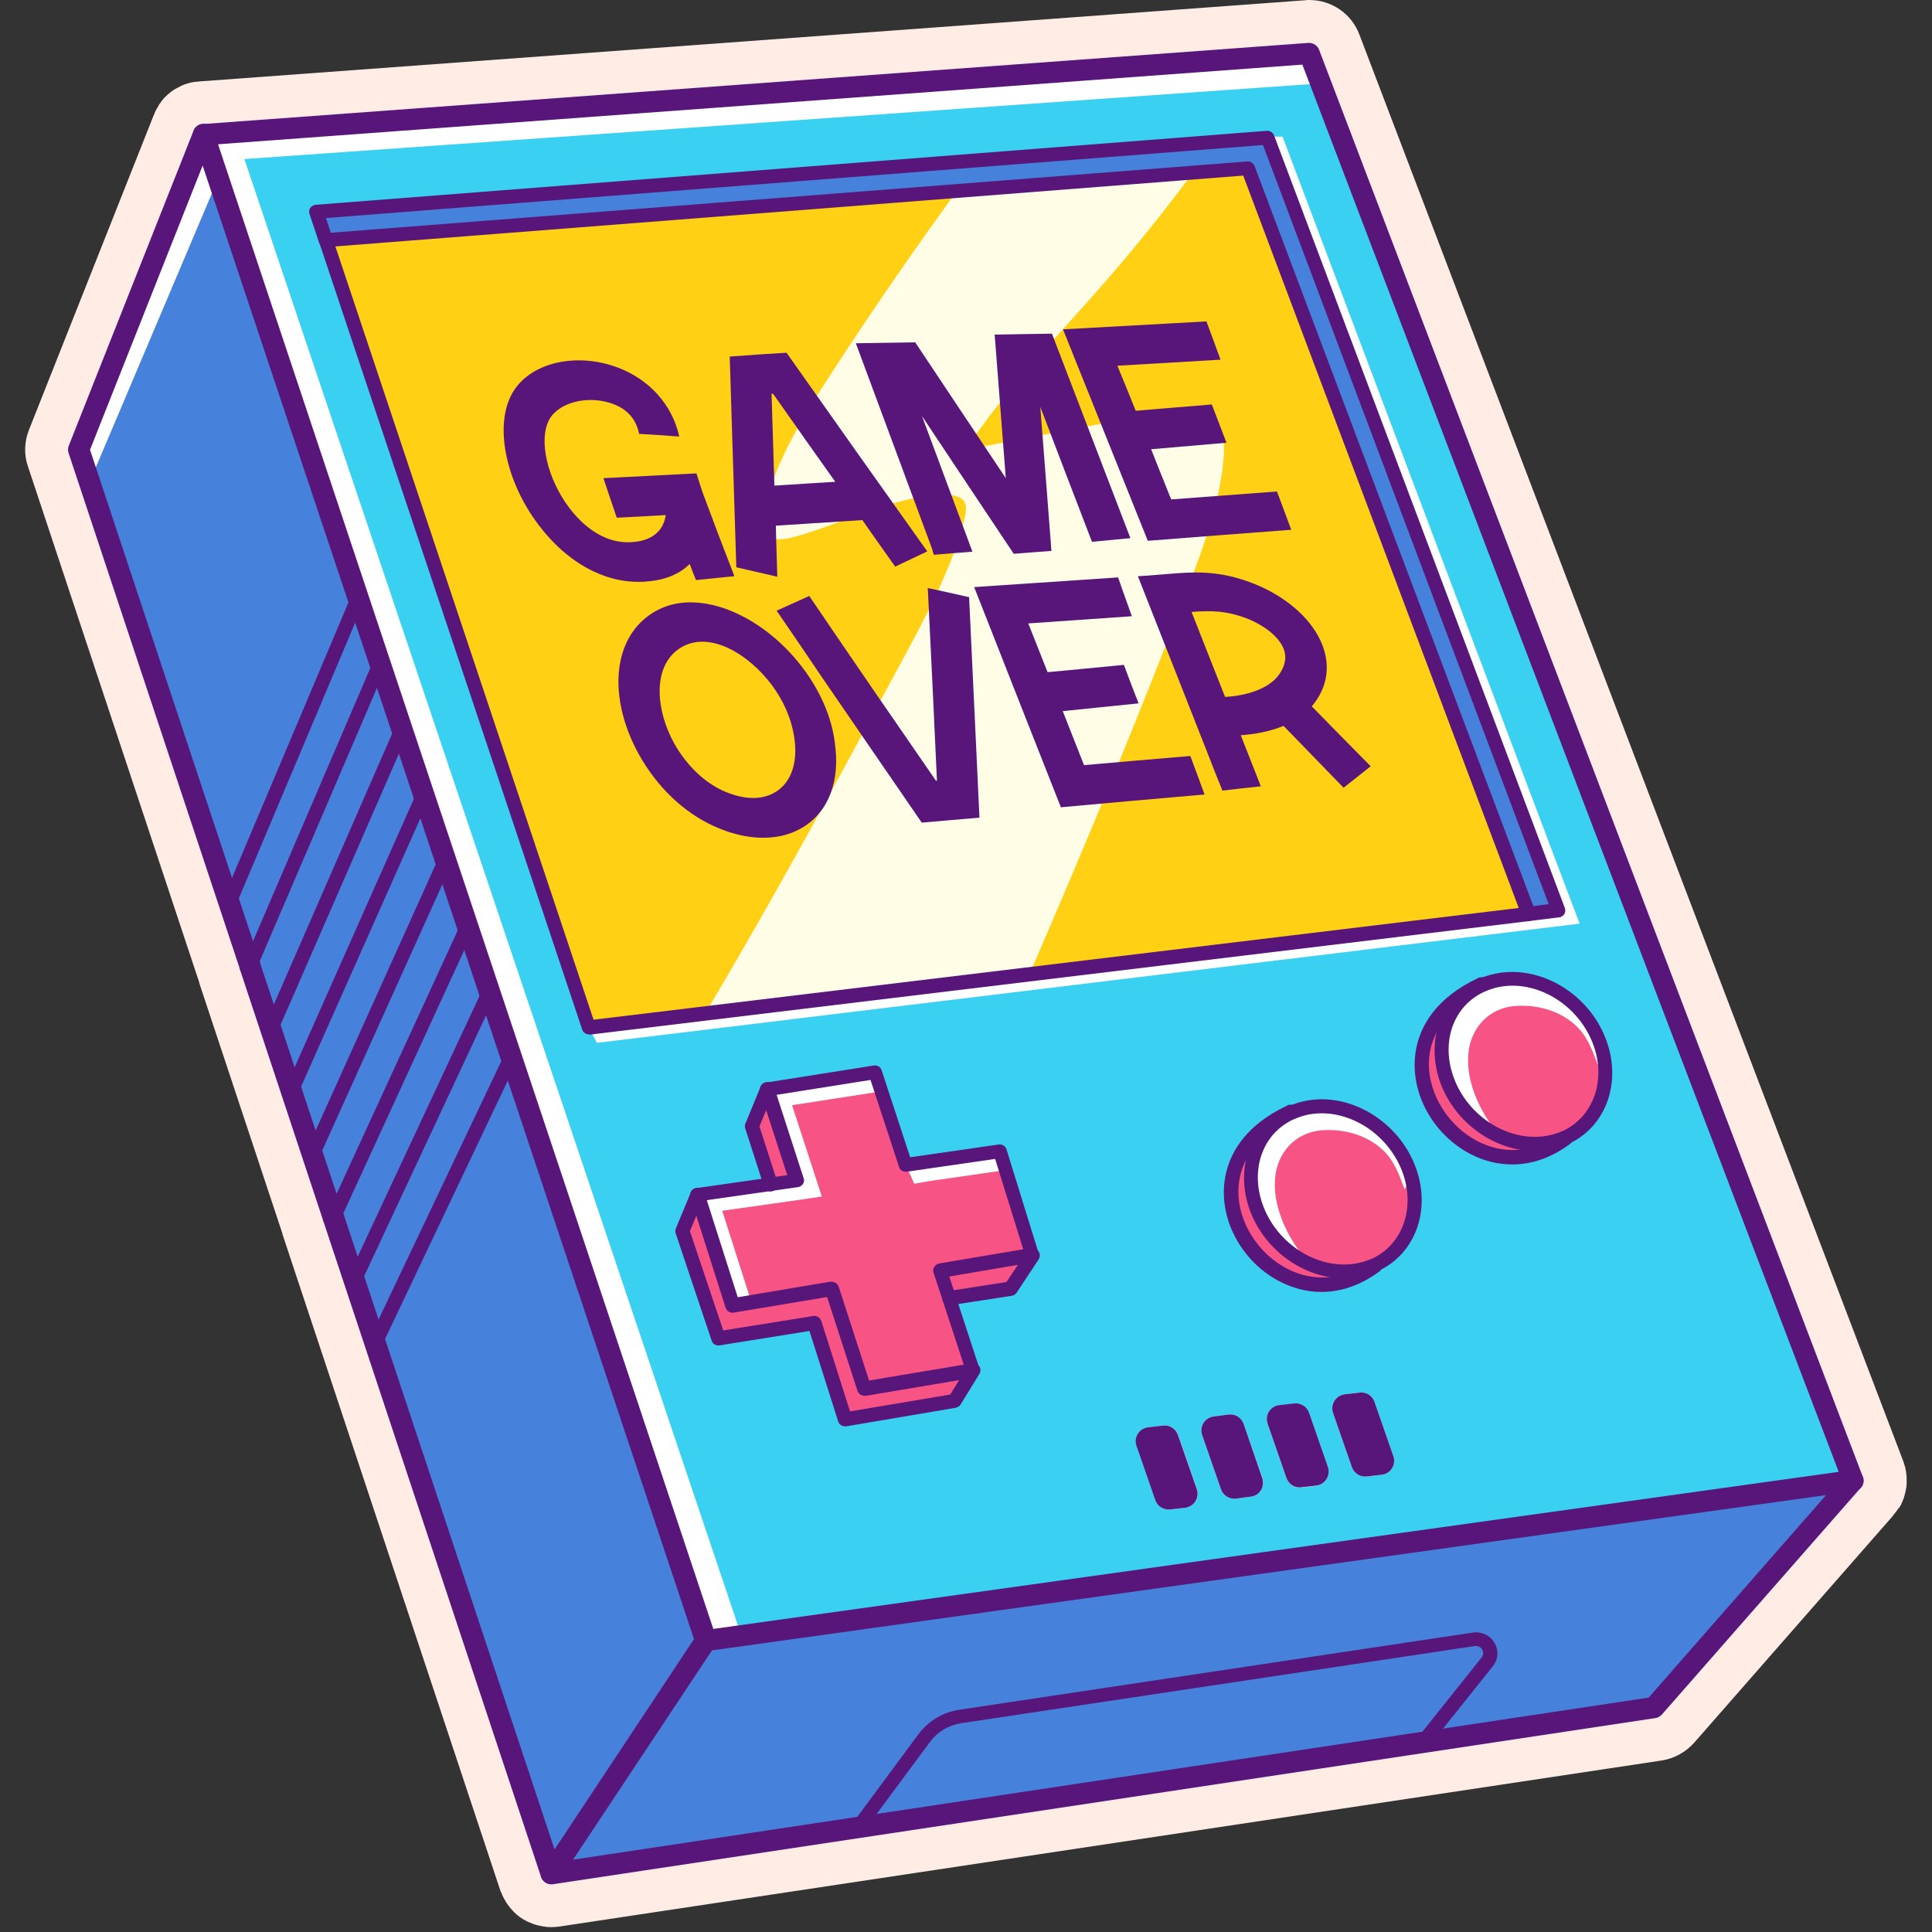 <svg xmlns="http://www.w3.org/2000/svg" xmlns:xlink="http://www.w3.org/1999/xlink" width="133" zoomAndPan="magnify" viewBox="0 0 99.75 99.75" height="133" preserveAspectRatio="xMidYMid meet" version="1.0"><rect x="0" y="0" width="99.75" height="99.75" fill="#333333" stroke="none"/><defs><clipPath id="6727945a4b"><path d="M 1.242 0 L 98.5 0 L 98.5 99.5 L 1.242 99.5 Z M 1.242 0 " clip-rule="nonzero"/></clipPath></defs><g clip-path="url(#6727945a4b)"><path fill="#ffece5" d="M 98.062 77.832 C 98.074 77.809 98.09 77.785 98.102 77.773 C 98.176 77.648 98.227 77.512 98.277 77.387 C 98.289 77.359 98.301 77.336 98.301 77.312 C 98.352 77.16 98.387 77.012 98.414 76.852 C 98.414 76.828 98.426 76.801 98.426 76.777 C 98.449 76.613 98.449 76.453 98.438 76.293 C 98.438 76.277 98.438 76.277 98.438 76.266 C 98.438 76.254 98.438 76.242 98.438 76.23 C 98.426 76.066 98.398 75.906 98.363 75.746 C 98.363 75.719 98.352 75.707 98.34 75.684 C 98.312 75.609 98.301 75.531 98.277 75.469 L 70.184 1.781 C 69.785 0.711 68.75 0 67.602 0 C 67.551 0 67.453 0 67.402 0.012 L 10.309 4.203 C 10.258 4.203 10.223 4.219 10.172 4.219 C 10.121 4.219 10.086 4.23 10.035 4.23 C 9.934 4.242 9.836 4.266 9.746 4.293 C 9.699 4.305 9.66 4.316 9.621 4.328 C 9.535 4.355 9.449 4.391 9.359 4.43 C 9.312 4.453 9.273 4.48 9.223 4.504 C 9.16 4.539 9.098 4.566 9.035 4.602 C 8.988 4.629 8.949 4.664 8.898 4.691 C 8.836 4.727 8.789 4.777 8.727 4.828 C 8.676 4.863 8.625 4.902 8.586 4.953 C 8.512 5.012 8.449 5.09 8.387 5.164 C 8.352 5.199 8.324 5.25 8.289 5.301 C 8.262 5.336 8.238 5.363 8.215 5.398 C 8.203 5.426 8.188 5.449 8.176 5.473 C 8.152 5.512 8.125 5.562 8.102 5.598 C 8.051 5.684 8 5.785 7.965 5.883 C 7.965 5.895 7.953 5.91 7.953 5.922 L 7.941 5.945 C 7.941 5.957 7.926 5.957 7.926 5.973 L 1.492 22.203 C 1.258 22.797 1.23 23.469 1.441 24.078 L 10.285 50.719 C 10.285 50.734 10.285 50.734 10.285 50.746 L 14.586 63.703 C 14.586 63.719 14.586 63.719 14.586 63.73 L 25.832 97.609 C 25.844 97.645 25.855 97.684 25.883 97.707 C 25.906 97.781 25.945 97.871 25.98 97.945 C 26.008 98.008 26.043 98.059 26.07 98.105 C 26.094 98.145 26.105 98.18 26.133 98.219 C 26.156 98.242 26.168 98.281 26.195 98.305 C 26.219 98.344 26.258 98.391 26.281 98.43 C 26.332 98.492 26.395 98.566 26.457 98.629 C 26.48 98.668 26.52 98.691 26.543 98.727 C 26.73 98.914 26.941 99.062 27.18 99.188 C 27.203 99.199 27.242 99.215 27.266 99.227 C 27.352 99.262 27.441 99.301 27.539 99.336 C 27.578 99.352 27.613 99.363 27.652 99.375 C 27.738 99.398 27.84 99.426 27.926 99.438 C 27.965 99.449 28 99.449 28.039 99.461 C 28.176 99.488 28.301 99.5 28.438 99.5 C 28.562 99.5 28.699 99.488 28.848 99.473 L 85.793 90.895 C 86.441 90.793 87.027 90.469 87.465 89.984 L 97.727 78.27 C 97.738 78.258 97.738 78.242 97.75 78.23 C 97.852 78.105 97.953 77.984 98.027 77.859 C 98.062 77.848 98.062 77.848 98.062 77.832 Z M 98.062 77.832 " fill-opacity="1" fill-rule="nonzero"/></g><path fill="#3ad0f2" d="M 68.188 4.305 L 67.602 2.762 L 10.508 6.953 L 11.656 10.398 L 18.488 30.871 L 19.621 34.266 L 20.758 37.648 L 21.891 41.031 L 21.891 41.043 L 23.016 44.426 L 25.27 51.191 L 26.406 54.574 L 36.457 84.711 L 36.828 84.66 L 38.277 84.461 L 95.684 76.453 Z M 80.469 46.988 L 78.938 47.176 L 30.406 53.047 L 16.828 12.402 L 16.344 10.934 L 65.457 7.117 Z M 52.168 66.516 L 49.023 67 L 50.246 70.746 L 49.273 72.324 L 43.625 73.281 L 42.055 68.309 L 37.105 69.102 L 35.246 63.555 L 36.02 61.691 L 39.797 61.156 L 38.836 58.156 L 39.621 56.242 L 45.207 55.359 L 46.781 60.148 L 51.656 59.453 L 53.312 64.812 Z M 61.195 77.848 L 60.434 77.934 C 60.098 77.969 59.773 77.773 59.66 77.449 L 58.688 74.648 C 58.539 74.203 58.836 73.742 59.297 73.691 L 60.059 73.605 C 60.395 73.555 60.719 73.766 60.832 74.09 L 61.805 76.887 C 61.953 77.324 61.656 77.797 61.195 77.848 Z M 64.574 77.273 L 63.812 77.375 C 63.461 77.41 63.152 77.211 63.039 76.887 L 62.066 74.09 C 61.918 73.641 62.215 73.184 62.676 73.133 L 63.438 73.031 C 63.785 72.996 64.098 73.195 64.211 73.52 L 65.184 76.316 C 65.332 76.766 65.035 77.223 64.574 77.273 Z M 67.953 76.715 L 67.191 76.801 C 66.844 76.852 66.531 76.641 66.418 76.316 L 65.445 73.52 C 65.297 73.082 65.582 72.609 66.055 72.559 L 66.816 72.473 C 67.152 72.438 67.477 72.637 67.59 72.957 L 68.562 75.758 C 68.711 76.18 68.414 76.652 67.953 76.715 Z M 71.332 76.141 L 70.57 76.23 C 70.234 76.277 69.91 76.066 69.797 75.746 L 68.824 72.945 C 68.676 72.512 68.973 72.039 69.434 71.988 L 70.195 71.902 C 70.547 71.852 70.855 72.062 70.969 72.387 L 71.941 75.184 C 72.09 75.621 71.805 76.078 71.332 76.141 Z M 70.945 65.32 L 70.969 65.383 C 65.82 69.215 59.785 60.621 66.578 57.438 L 66.605 57.484 C 66.793 57.41 66.98 57.336 67.18 57.273 C 69.336 56.664 71.805 58.035 72.703 60.309 C 73.523 62.387 72.738 64.527 70.945 65.32 Z M 80.82 58.793 C 75.668 62.621 69.637 54.027 76.43 50.844 L 76.457 50.895 C 76.641 50.82 76.828 50.746 77.027 50.684 C 79.188 50.074 81.656 51.441 82.551 53.719 C 83.375 55.793 82.59 57.945 80.793 58.742 Z M 80.82 58.793 " fill-opacity="1" fill-rule="nonzero"/><path fill="#ffffff" d="M 30.82 53.844 L 81.555 47.688 L 66.219 7.055 C 66.219 7.055 65.32 7.039 65.457 7.117 C 65.594 7.191 80.098 46.926 80.098 46.926 L 30.406 53.059 Z M 30.82 53.844 " fill-opacity="1" fill-rule="nonzero"/><path fill="#4682db" d="M 18.488 30.871 L 11.828 46.629 L 4.773 25.336 L 4.062 23.211 L 10.508 6.953 L 11.656 10.398 Z M 18.488 30.871 " fill-opacity="1" fill-rule="nonzero"/><path fill="#ffffff" d="M 38.277 84.449 L 38.699 85.719 L 37.766 87.586 L 36.816 84.66 L 11.754 11.32 L 11.059 9.703 L 4.574 25.012 L 4.062 23.211 L 10.508 6.953 L 67.602 2.762 L 68.188 4.305 L 12.617 8.211 Z M 38.277 84.449 " fill-opacity="1" fill-rule="nonzero"/><path fill="#ffd014" d="M 78.938 47.176 L 53.164 50.297 L 36.406 52.324 L 30.406 53.047 L 16.828 12.402 L 49.398 9.863 L 61.594 8.906 L 64.434 8.695 Z M 78.938 47.176 " fill-opacity="1" fill-rule="nonzero"/><path fill="#fffde6" d="M 63.176 23.656 C 62.988 25.883 62.18 28.121 61.332 30.348 C 58.801 37.016 56.02 43.668 53.152 50.297 L 36.406 52.324 C 39.996 46.316 43.262 40.25 46.531 34.191 C 47.863 31.73 49.199 29.23 49.809 26.703 C 49.883 26.379 49.945 26.031 49.699 25.797 C 49.41 25.523 48.824 25.512 48.301 25.559 C 45.832 25.785 43.574 26.977 41.18 27.676 C 40.684 27.824 40.082 27.934 39.699 27.734 C 39.324 27.539 39.324 27.125 39.387 26.766 C 39.797 24.203 41.355 21.68 42.953 19.23 C 44.996 16.082 47.152 12.961 49.398 9.863 L 61.594 8.906 C 60.184 10.82 58.664 12.711 57.055 14.555 C 54.559 17.414 51.816 20.211 49.859 23.223 C 52.715 22.676 55.57 22.129 58.426 21.578 C 59.883 21.293 61.617 21.059 62.551 21.742 C 63.199 22.203 63.238 22.961 63.176 23.656 Z M 63.176 23.656 " fill-opacity="1" fill-rule="nonzero"/><path fill="#f75485" d="M 39.609 56.242 L 41.145 60.945 L 39.785 61.145 L 38.824 58.156 Z M 39.609 56.242 " fill-opacity="1" fill-rule="nonzero"/><path fill="#f75485" d="M 53.301 64.801 L 52.168 66.516 L 49.023 67 L 48.562 65.594 Z M 53.301 64.801 " fill-opacity="1" fill-rule="nonzero"/><path fill="#ffffff" d="M 49.023 67 L 50.246 70.746 L 45.594 71.527 L 44.621 71.691 L 43.277 67.535 L 42.953 66.539 L 38.801 67.25 L 37.828 67.398 L 36.008 61.676 L 39.785 61.145 L 41.145 60.945 L 39.609 56.242 L 45.195 55.359 L 45.52 56.344 L 46.766 60.137 L 47.727 60 L 51.641 59.438 L 51.941 60.41 L 53.301 64.801 L 48.562 65.594 Z M 49.023 67 " fill-opacity="1" fill-rule="nonzero"/><path fill="#f75485" d="M 49.023 67 L 50.246 70.746 L 45.594 71.527 L 44.434 71.43 L 43.277 67.535 L 39.113 68.23 L 38.801 67.25 L 37.289 62.512 L 41.07 61.977 L 42.43 61.777 L 40.895 57.062 L 45.52 56.344 L 46.766 60.137 L 47.203 61.117 L 48.051 60.969 L 51.941 60.41 L 53.301 64.801 L 48.562 65.594 Z M 49.023 67 " fill-opacity="1" fill-rule="nonzero"/><path fill="#f75485" d="M 50.246 70.746 L 49.273 72.324 L 43.625 73.281 L 42.055 68.309 L 37.09 69.102 L 35.234 63.555 L 36.008 61.676 L 37.828 67.398 L 42.953 66.539 L 44.621 71.691 Z M 50.246 70.746 " fill-opacity="1" fill-rule="nonzero"/><path fill="#f75485" d="M 70.945 65.32 L 70.969 65.383 C 65.82 69.215 59.785 60.621 66.578 57.438 L 66.605 57.484 C 64.859 58.309 64.098 60.422 64.91 62.484 C 65.82 64.762 68.289 66.129 70.445 65.52 C 70.605 65.457 70.781 65.395 70.945 65.32 Z M 70.945 65.32 " fill-opacity="1" fill-rule="nonzero"/><path fill="#f75485" d="M 80.793 58.73 L 80.82 58.793 C 75.668 62.621 69.637 54.027 76.43 50.844 L 76.457 50.895 C 74.711 51.715 73.949 53.828 74.758 55.895 C 75.668 58.172 78.137 59.539 80.297 58.93 C 80.457 58.867 80.633 58.805 80.793 58.73 Z M 80.793 58.73 " fill-opacity="1" fill-rule="nonzero"/><path fill="#f75485" d="M 70.945 65.32 C 70.781 65.395 70.605 65.457 70.434 65.508 C 69.547 65.758 68.602 65.672 67.738 65.32 C 66.504 64.824 65.434 63.805 64.898 62.473 C 64.086 60.41 64.848 58.309 66.594 57.473 C 66.781 57.398 66.965 57.324 67.168 57.262 C 69.324 56.652 71.793 58.02 72.691 60.297 C 72.703 60.336 72.715 60.359 72.727 60.398 C 73.5 62.449 72.715 64.539 70.945 65.32 Z M 70.945 65.32 " fill-opacity="1" fill-rule="nonzero"/><path fill="#ffffff" d="M 72.738 60.398 C 72.754 60.77 72.691 61.117 72.527 61.418 C 72.227 60.633 71.992 59.91 71.344 59.328 C 70.52 58.582 69.359 58.281 68.277 58.355 C 66.891 58.445 65.93 59.512 65.832 60.855 C 65.73 62.113 66.27 63.406 66.965 64.426 C 67.203 64.762 67.465 65.047 67.754 65.309 C 66.52 64.812 65.445 63.793 64.91 62.461 C 64.098 60.398 64.859 58.293 66.605 57.461 C 66.793 57.387 66.98 57.312 67.18 57.25 C 69.336 56.641 71.805 58.008 72.703 60.285 C 72.727 60.336 72.738 60.359 72.738 60.398 Z M 72.738 60.398 " fill-opacity="1" fill-rule="nonzero"/><path fill="#f75485" d="M 82.551 53.707 C 83.375 55.781 82.59 57.934 80.793 58.73 C 80.633 58.805 80.457 58.867 80.281 58.918 C 78.125 59.527 75.656 58.156 74.746 55.883 C 73.938 53.816 74.695 51.715 76.441 50.883 C 76.629 50.809 76.816 50.734 77.016 50.672 C 79.188 50.074 81.656 51.43 82.551 53.707 Z M 82.551 53.707 " fill-opacity="1" fill-rule="nonzero"/><path fill="#ffffff" d="M 82.715 53.98 C 82.727 54.352 82.664 54.699 82.504 55 C 82.203 54.215 81.965 53.492 81.316 52.91 C 80.496 52.164 79.336 51.863 78.25 51.938 C 76.867 52.027 75.906 53.098 75.809 54.438 C 75.707 55.695 76.242 56.988 76.941 58.008 C 77.18 58.344 77.441 58.629 77.727 58.891 C 76.492 58.395 75.422 57.375 74.883 56.043 C 74.074 53.98 74.836 51.879 76.578 51.043 C 76.766 50.969 76.953 50.895 77.152 50.832 C 79.312 50.223 81.781 51.59 82.676 53.867 C 82.703 53.918 82.715 53.941 82.715 53.98 Z M 82.715 53.98 " fill-opacity="1" fill-rule="nonzero"/><path fill="#4682db" d="M 95.684 76.453 L 85.406 88.168 L 73.461 89.973 L 76.781 85.82 C 77.191 85.297 76.754 84.551 76.105 84.648 L 49.609 88.629 C 48.848 88.742 48.164 89.152 47.703 89.773 L 44.312 94.352 L 28.477 96.738 L 36.457 84.699 Z M 95.684 76.453 " fill-opacity="1" fill-rule="nonzero"/><path fill="#4682db" d="M 65.445 7.102 L 80.469 46.988 L 78.938 47.176 L 64.434 8.695 L 16.828 12.402 L 16.344 10.922 Z M 65.445 7.102 " fill-opacity="1" fill-rule="nonzero"/><path fill="#4682db" d="M 76.105 84.648 C 76.766 84.551 77.203 85.309 76.781 85.82 L 73.477 89.949 L 44.297 94.352 L 47.691 89.773 C 48.152 89.152 48.836 88.73 49.598 88.629 Z M 76.105 84.648 " fill-opacity="1" fill-rule="nonzero"/><path fill="#58167a" d="M 71.941 75.184 C 72.09 75.621 71.805 76.094 71.332 76.141 L 70.57 76.23 C 70.234 76.277 69.91 76.066 69.797 75.746 L 68.824 72.945 C 68.676 72.512 68.973 72.039 69.434 71.988 L 70.195 71.902 C 70.547 71.852 70.855 72.062 70.969 72.387 Z M 71.941 75.184 " fill-opacity="1" fill-rule="nonzero"/><path fill="#58167a" d="M 68.562 75.746 C 68.711 76.18 68.414 76.652 67.953 76.703 L 67.191 76.789 C 66.844 76.84 66.531 76.629 66.418 76.305 L 65.445 73.504 C 65.297 73.07 65.582 72.598 66.055 72.547 L 66.816 72.461 C 67.152 72.422 67.477 72.621 67.59 72.945 Z M 68.562 75.746 " fill-opacity="1" fill-rule="nonzero"/><path fill="#58167a" d="M 65.172 76.316 C 65.32 76.766 65.035 77.223 64.574 77.273 L 63.812 77.375 C 63.461 77.41 63.152 77.211 63.039 76.887 L 62.066 74.09 C 61.918 73.641 62.215 73.184 62.676 73.133 L 63.438 73.031 C 63.785 72.996 64.098 73.195 64.211 73.52 Z M 65.172 76.316 " fill-opacity="1" fill-rule="nonzero"/><path fill="#58167a" d="M 61.793 76.887 C 61.941 77.324 61.656 77.797 61.18 77.848 L 60.422 77.934 C 60.082 77.969 59.758 77.773 59.648 77.449 L 58.676 74.648 C 58.523 74.203 58.824 73.742 59.285 73.691 L 60.047 73.605 C 60.383 73.555 60.707 73.766 60.82 74.09 Z M 61.793 76.887 " fill-opacity="1" fill-rule="nonzero"/><path fill="#4682db" d="M 26.395 54.574 L 36.441 84.711 L 28.465 96.738 L 19.375 69.352 Z M 26.395 54.574 " fill-opacity="1" fill-rule="nonzero"/><path fill="#58167a" d="M 67.727 36.469 C 67.789 36.395 67.852 36.316 67.914 36.23 C 68.602 35.273 68.688 34.152 68.164 33.047 C 67.59 31.84 66.355 30.797 64.797 30.16 C 62.953 29.414 61.617 29.527 60.207 29.641 C 60.035 29.652 59.945 29.664 59.773 29.676 C 59.359 29.715 59.16 29.727 58.75 29.75 C 58.785 29.824 58.812 29.914 58.848 30 C 60.234 33.52 61.07 35.633 62.277 38.707 C 62.527 39.363 62.812 40.062 63.113 40.82 C 63.898 40.723 64.297 40.684 65.098 40.598 C 64.684 39.539 64.473 39.016 64.062 37.961 C 64.773 37.91 65.559 37.773 66.27 37.477 C 67.414 38.656 68.113 39.379 69.371 40.672 C 69.934 40.223 70.207 40.012 70.77 39.562 C 69.523 38.309 68.824 37.586 67.727 36.469 Z M 63.25 35.98 C 62.551 34.23 62.215 33.344 61.52 31.594 C 62.527 31.516 63.363 31.531 64.434 31.953 C 65.285 32.301 65.957 32.836 66.23 33.395 C 66.457 33.867 66.379 34.352 66.031 34.84 C 65.496 35.586 64.285 35.934 63.25 35.98 Z M 63.25 35.98 " fill-opacity="1" fill-rule="nonzero"/><path fill="#58167a" d="M 66.668 27.352 C 66.379 26.555 66.219 26.168 65.93 25.375 C 63.75 25.535 62.652 25.621 60.469 25.785 C 60.07 24.789 59.734 23.969 59.434 23.195 C 60.844 23.074 61.742 22.996 63.324 22.859 C 63.016 22.066 62.863 21.668 62.566 20.883 C 60.969 21.02 60.07 21.082 58.648 21.207 C 58.648 21.207 58.648 21.207 58.637 21.207 C 58.363 20.512 58.051 19.766 57.691 18.883 C 59.82 18.758 60.883 18.695 63.016 18.57 C 62.727 17.773 62.578 17.375 62.289 16.594 C 59.336 16.754 57.852 16.84 54.883 17.004 C 56.629 21.367 57.516 23.559 59.262 27.922 C 62.242 27.688 63.711 27.574 66.668 27.352 Z M 66.668 27.352 " fill-opacity="1" fill-rule="nonzero"/><path fill="#58167a" d="M 55.969 39.504 C 55.547 38.434 55.195 37.551 54.871 36.715 C 56.293 36.566 57.203 36.48 58.785 36.316 C 58.477 35.523 58.324 35.125 58.027 34.328 C 56.418 34.477 55.52 34.578 54.086 34.703 C 53.785 33.953 53.477 33.148 53.09 32.188 C 55.234 32.039 56.305 31.965 58.438 31.816 C 58.227 31.219 58.09 30.844 57.914 30.348 C 57.852 30.188 57.801 30 57.727 29.812 C 55.684 29.949 54.336 30.039 52.738 30.148 C 52.004 30.199 51.23 30.25 50.297 30.312 C 50.344 30.422 50.383 30.547 50.434 30.66 C 52.129 34.977 53.027 37.25 54.773 41.68 C 57.738 41.406 59.223 41.281 62.191 41.02 C 61.902 40.223 61.754 39.824 61.457 39.031 C 59.262 39.215 58.164 39.316 55.969 39.504 Z M 55.969 39.504 " fill-opacity="1" fill-rule="nonzero"/><path fill="#58167a" d="M 48.215 28.645 C 49.012 28.582 49.41 28.543 50.207 28.484 C 49.16 25.684 48.648 24.277 47.602 21.48 C 49.496 24.328 50.445 25.758 52.34 28.594 C 52.453 28.582 52.539 28.582 52.641 28.57 C 53.227 28.52 53.613 28.496 54.285 28.445 C 54.062 25.461 53.938 23.98 53.711 21.008 C 54.773 23.793 55.309 25.188 56.379 27.973 C 57.18 27.898 57.566 27.859 58.363 27.785 C 56.742 23.559 55.934 21.457 54.312 17.227 C 53.125 17.25 52.539 17.25 51.355 17.277 C 51.582 20.238 51.703 21.73 51.93 24.688 C 50.059 21.891 49.125 20.484 47.254 17.676 C 46.031 17.699 45.406 17.699 44.188 17.723 C 45.781 22.004 46.582 24.191 48.141 28.383 C 48.152 28.469 48.188 28.559 48.215 28.645 Z M 48.215 28.645 " fill-opacity="1" fill-rule="nonzero"/><path fill="#58167a" d="M 47.902 30.359 C 48.102 34.328 48.188 36.316 48.375 40.309 C 48.352 40.309 48.34 40.309 48.324 40.309 C 45.695 36.504 44.387 34.602 41.781 30.77 C 41.105 31.082 40.77 31.219 40.098 31.531 C 40.934 32.75 41.656 33.805 42.316 34.789 C 44.051 37.312 45.422 39.328 47.59 42.473 C 48.785 42.375 49.387 42.312 50.57 42.215 C 50.359 37.637 50.246 35.371 50.035 30.832 C 49.172 30.633 48.75 30.547 47.902 30.359 Z M 47.902 30.359 " fill-opacity="1" fill-rule="nonzero"/><path fill="#58167a" d="M 40.133 29.777 C 40.109 28.781 40.07 27.934 40.059 27.141 C 41.766 27.027 42.902 26.953 44.523 26.852 C 45.035 27.586 45.582 28.359 46.219 29.254 C 46.879 28.941 47.215 28.781 47.875 28.469 C 44.961 24.379 43.512 22.324 40.609 18.211 C 39.434 18.285 38.848 18.32 37.676 18.41 C 37.816 22.75 37.875 24.926 38.016 29.289 C 38.863 29.477 39.285 29.59 40.133 29.777 Z M 39.91 20.324 C 41.195 22.152 42.152 23.508 43.125 24.875 C 42.043 24.938 41.133 25 39.984 25.074 C 39.934 23.645 39.898 22.227 39.836 20.324 C 39.859 20.336 39.871 20.336 39.91 20.324 Z M 39.91 20.324 " fill-opacity="1" fill-rule="nonzero"/><path fill="#58167a" d="M 41.867 35.086 C 41.031 33.781 39.848 32.637 38.5 31.902 C 37.59 31.406 36.703 31.145 35.871 31.105 C 34.945 31.059 34.113 31.305 33.414 31.84 C 32.441 32.586 31.93 33.781 31.93 35.188 C 31.93 36.355 32.277 37.672 32.988 38.953 C 33.91 40.609 35.27 41.926 36.844 42.648 C 37.875 43.121 38.91 43.32 39.82 43.234 C 40.422 43.184 40.969 43.008 41.457 42.711 C 42.789 41.902 43.387 40.309 43.102 38.344 C 42.965 37.227 42.516 36.094 41.867 35.086 Z M 40.035 40.895 C 39.324 41.332 38.363 41.293 37.316 40.82 C 36.316 40.359 35.434 39.488 34.809 38.383 C 33.898 36.742 33.664 34.551 34.973 33.559 C 36.008 32.773 37.23 33.246 37.863 33.594 C 39.211 34.34 40.707 36.008 41.008 38.086 C 41.207 39.379 40.844 40.41 40.035 40.895 Z M 40.035 40.895 " fill-opacity="1" fill-rule="nonzero"/><path fill="#58167a" d="M 33.363 30.023 C 34.461 29.949 35.16 29.566 35.609 29.117 C 35.707 29.379 35.809 29.652 35.934 29.949 C 36.719 29.875 37.117 29.824 37.914 29.75 C 37.863 29.613 37.816 29.488 37.777 29.379 C 37.203 27.91 36.879 27.039 36.293 25.473 C 36.281 25.461 36.281 25.434 36.27 25.41 C 36.145 25.039 36.082 24.824 35.957 24.441 C 34.035 24.539 33.078 24.59 31.156 24.688 C 31.43 25.512 31.566 25.922 31.844 26.73 C 32.852 26.68 33.352 26.652 34.375 26.594 C 34.336 26.84 34.262 27.051 34.137 27.25 C 33.824 27.723 33.262 27.984 32.453 27.996 C 30.98 28.023 29.91 26.902 29.398 26.23 C 28.25 24.715 27.789 22.699 28.363 21.656 C 28.848 20.77 30.371 20.387 31.629 20.848 C 32.379 21.121 32.84 21.629 33 22.402 C 33.824 22.449 34.25 22.477 35.07 22.539 C 34.711 20.895 33.512 19.566 31.844 18.957 C 29.66 18.16 27.289 18.758 26.43 20.336 C 25.52 21.992 26.105 24.863 27.816 27.113 C 29.25 29.016 31.168 30.086 33.062 30.039 C 33.164 30.039 33.262 30.039 33.363 30.023 Z M 33.363 30.023 " fill-opacity="1" fill-rule="nonzero"/><path fill="#4682db" d="M 25.27 51.191 L 26.395 54.574 L 19.375 69.352 L 18.301 66.105 Z M 25.27 51.191 " fill-opacity="1" fill-rule="nonzero"/><path fill="#4682db" d="M 24.137 47.809 L 25.27 51.191 L 18.301 66.105 L 17.215 62.859 Z M 24.137 47.809 " fill-opacity="1" fill-rule="nonzero"/><path fill="#4682db" d="M 23 44.426 L 24.137 47.809 L 17.215 62.859 L 16.145 59.613 Z M 23 44.426 " fill-opacity="1" fill-rule="nonzero"/><path fill="#4682db" d="M 21.879 41.031 L 23 44.426 L 16.145 59.613 L 15.059 56.367 Z M 21.879 41.031 " fill-opacity="1" fill-rule="nonzero"/><path fill="#4682db" d="M 21.879 41.031 L 15.059 56.367 L 13.988 53.133 L 20.746 37.648 Z M 21.879 41.031 " fill-opacity="1" fill-rule="nonzero"/><path fill="#4682db" d="M 19.609 34.254 L 20.746 37.648 L 13.988 53.133 L 12.914 49.887 L 12.914 49.875 Z M 19.609 34.254 " fill-opacity="1" fill-rule="nonzero"/><path fill="#4682db" d="M 18.488 30.871 L 19.609 34.254 L 12.914 49.875 L 11.828 46.629 Z M 18.488 30.871 " fill-opacity="1" fill-rule="nonzero"/><path fill="#58167a" d="M 36.441 85.258 C 36.207 85.258 35.996 85.109 35.918 84.887 L 21.355 41.207 C 21.355 41.195 21.344 41.168 21.344 41.156 L 9.984 7.117 C 9.934 6.953 9.961 6.781 10.047 6.645 C 10.145 6.508 10.297 6.418 10.457 6.406 L 67.551 2.215 C 67.789 2.203 68.016 2.34 68.102 2.562 L 96.18 76.254 C 96.242 76.402 96.23 76.578 96.145 76.727 C 96.055 76.863 95.918 76.965 95.746 76.988 L 36.504 85.246 C 36.492 85.258 36.469 85.258 36.441 85.258 Z M 22.414 40.906 L 26.918 54.402 L 36.828 84.102 L 94.934 75.992 L 67.242 3.336 L 11.258 7.449 L 22.402 40.871 C 22.402 40.871 22.402 40.895 22.414 40.906 Z M 22.414 40.906 " fill-opacity="1" fill-rule="nonzero"/><path fill="#58167a" d="M 28.465 97.285 C 28.277 97.285 28.102 97.188 28 97.035 C 27.891 96.852 27.891 96.625 28 96.441 L 35.98 84.402 C 36.145 84.152 36.492 84.078 36.742 84.25 C 36.992 84.414 37.066 84.762 36.891 85.012 L 29.586 96.016 L 85.121 87.648 L 95.258 76.078 C 95.457 75.855 95.809 75.832 96.031 76.031 C 96.254 76.23 96.281 76.578 96.082 76.801 L 85.809 88.516 C 85.719 88.617 85.605 88.68 85.484 88.703 L 28.539 97.285 C 28.512 97.285 28.488 97.285 28.465 97.285 Z M 28.465 97.285 " fill-opacity="1" fill-rule="nonzero"/><path fill="#58167a" d="M 12.914 50.422 C 12.691 50.422 12.465 50.273 12.391 50.047 L 3.539 23.383 C 3.5 23.258 3.5 23.133 3.551 23.012 L 9.996 6.742 C 10.109 6.457 10.422 6.32 10.707 6.43 C 10.996 6.543 11.133 6.855 11.02 7.141 L 4.648 23.223 L 13.426 49.688 C 13.527 49.973 13.363 50.285 13.078 50.383 C 13.027 50.41 12.965 50.422 12.914 50.422 Z M 12.914 50.422 " fill-opacity="1" fill-rule="nonzero"/><path fill="#58167a" d="M 17.215 63.406 C 16.992 63.406 16.766 63.258 16.691 63.035 L 12.391 50.062 C 12.293 49.773 12.453 49.465 12.738 49.363 C 13.027 49.266 13.34 49.426 13.426 49.715 L 17.727 62.684 C 17.828 62.973 17.664 63.281 17.379 63.367 C 17.328 63.395 17.266 63.406 17.215 63.406 Z M 17.215 63.406 " fill-opacity="1" fill-rule="nonzero"/><path fill="#58167a" d="M 28.465 97.285 C 28.238 97.285 28.016 97.137 27.938 96.914 L 16.691 63.035 C 16.594 62.746 16.754 62.438 17.043 62.336 C 17.328 62.238 17.641 62.398 17.738 62.684 L 28.988 96.562 C 29.086 96.852 28.926 97.16 28.637 97.25 C 28.574 97.285 28.512 97.285 28.465 97.285 Z M 28.465 97.285 " fill-opacity="1" fill-rule="nonzero"/><path fill="#58167a" d="M 78.938 47.551 C 78.75 47.551 78.602 47.41 78.574 47.227 C 78.551 47.027 78.688 46.84 78.887 46.816 L 79.957 46.68 L 65.207 7.488 L 16.828 11.258 L 17.168 12.289 C 17.23 12.477 17.129 12.688 16.93 12.75 C 16.742 12.812 16.531 12.711 16.469 12.512 L 15.98 11.047 C 15.945 10.934 15.957 10.82 16.02 10.734 C 16.082 10.648 16.18 10.586 16.293 10.574 L 65.406 6.754 C 65.57 6.742 65.719 6.84 65.781 6.992 L 80.793 46.879 C 80.832 46.977 80.82 47.102 80.77 47.188 C 80.707 47.289 80.605 47.352 80.508 47.363 L 78.973 47.551 C 78.961 47.551 78.949 47.551 78.938 47.551 Z M 78.938 47.551 " fill-opacity="1" fill-rule="nonzero"/><path fill="#58167a" d="M 30.406 53.406 C 30.258 53.406 30.109 53.309 30.059 53.156 L 16.48 12.512 C 16.441 12.402 16.457 12.289 16.52 12.203 C 16.582 12.102 16.68 12.055 16.793 12.039 L 64.398 8.336 C 64.559 8.32 64.711 8.422 64.773 8.57 L 79.273 47.062 C 79.312 47.164 79.297 47.289 79.25 47.375 C 79.188 47.473 79.086 47.535 78.988 47.551 L 30.457 53.418 C 30.434 53.406 30.422 53.406 30.406 53.406 Z M 17.316 12.723 L 30.645 52.648 L 78.414 46.879 L 64.188 9.066 Z M 17.316 12.723 " fill-opacity="1" fill-rule="nonzero"/><path fill="#58167a" d="M 69.398 66.004 C 67.402 66.004 65.383 64.648 64.574 62.598 C 63.711 60.398 64.523 58.047 66.457 57.137 C 66.457 57.137 66.457 57.137 66.469 57.137 C 66.668 57.051 66.867 56.977 67.09 56.914 C 69.422 56.254 72.09 57.723 73.051 60.16 C 73.938 62.398 73.102 64.762 71.105 65.645 C 70.93 65.719 70.746 65.793 70.547 65.844 C 70.16 65.957 69.785 66.004 69.398 66.004 Z M 66.754 57.809 C 65.145 58.566 64.512 60.473 65.246 62.336 C 66.082 64.438 68.363 65.707 70.344 65.16 C 70.496 65.109 70.656 65.062 70.809 65 C 72.441 64.266 73.113 62.312 72.379 60.434 C 71.543 58.32 69.262 57.062 67.289 57.609 C 67.09 57.672 66.918 57.734 66.754 57.809 Z M 66.754 57.809 " fill-opacity="1" fill-rule="nonzero"/><path fill="#58167a" d="M 68.227 66.703 C 67.504 66.703 66.793 66.527 66.105 66.18 C 64.324 65.273 63.152 63.383 63.188 61.48 C 63.227 59.625 64.359 58.07 66.418 57.102 C 66.441 57.09 66.469 57.074 66.48 57.062 C 66.668 56.988 66.879 57.062 66.965 57.238 C 67.055 57.41 66.98 57.625 66.805 57.711 C 66.793 57.723 66.766 57.734 66.754 57.734 C 64.961 58.582 63.961 59.898 63.938 61.465 C 63.91 63.07 64.945 64.738 66.469 65.508 C 67.289 65.93 68.938 66.43 70.781 65.062 C 70.945 64.938 71.168 64.973 71.293 65.137 C 71.418 65.297 71.379 65.52 71.219 65.645 C 70.258 66.355 69.25 66.703 68.227 66.703 Z M 68.227 66.703 " fill-opacity="1" fill-rule="nonzero"/><path fill="#58167a" d="M 79.234 59.426 C 77.242 59.426 75.223 58.07 74.41 56.02 C 73.551 53.816 74.359 51.465 76.293 50.559 C 76.293 50.559 76.293 50.559 76.305 50.559 C 76.504 50.473 76.703 50.398 76.93 50.336 C 79.262 49.688 81.93 51.145 82.891 53.594 C 83.773 55.832 82.938 58.195 80.945 59.078 C 80.77 59.152 80.582 59.215 80.383 59.277 C 80.008 59.375 79.621 59.426 79.234 59.426 Z M 76.605 51.219 C 74.996 51.977 74.359 53.879 75.098 55.746 C 75.93 57.848 78.215 59.117 80.195 58.566 C 80.344 58.52 80.508 58.469 80.656 58.406 C 82.289 57.672 82.965 55.719 82.227 53.844 C 81.395 51.727 79.109 50.473 77.141 51.02 C 76.941 51.082 76.766 51.145 76.605 51.219 Z M 76.605 51.219 " fill-opacity="1" fill-rule="nonzero"/><path fill="#58167a" d="M 78.078 60.121 C 77.352 60.121 76.641 59.949 75.957 59.602 C 74.172 58.691 73 56.801 73.039 54.898 C 73.078 53.047 74.211 51.492 76.27 50.52 C 76.293 50.508 76.316 50.496 76.332 50.484 C 76.504 50.41 76.73 50.473 76.816 50.66 C 76.902 50.832 76.844 51.043 76.656 51.129 C 76.656 51.129 76.641 51.129 76.641 51.129 C 76.629 51.145 76.605 51.156 76.594 51.156 C 74.797 52 73.801 53.32 73.773 54.887 C 73.75 56.492 74.785 58.156 76.305 58.93 C 77.129 59.352 78.773 59.848 80.621 58.48 C 80.781 58.355 81.008 58.395 81.133 58.555 C 81.254 58.719 81.219 58.941 81.055 59.066 C 80.109 59.773 79.086 60.121 78.078 60.121 Z M 78.078 60.121 " fill-opacity="1" fill-rule="nonzero"/><path fill="#58167a" d="M 44.621 72.062 C 44.473 72.062 44.324 71.965 44.273 71.812 L 42.703 66.965 L 37.875 67.773 C 37.703 67.797 37.527 67.699 37.465 67.523 L 35.645 61.801 C 35.609 61.703 35.633 61.59 35.684 61.504 C 35.746 61.418 35.832 61.355 35.945 61.344 L 40.645 60.672 L 39.25 56.367 C 39.211 56.266 39.223 56.156 39.285 56.07 C 39.336 55.98 39.434 55.918 39.535 55.895 L 45.121 55.012 C 45.297 54.988 45.469 55.086 45.52 55.262 L 46.992 59.75 L 51.566 59.09 C 51.742 59.066 51.918 59.18 51.965 59.34 L 53.625 64.699 C 53.648 64.801 53.637 64.91 53.586 65 C 53.539 65.086 53.438 65.148 53.34 65.172 L 49.012 65.906 L 50.57 70.656 C 50.609 70.758 50.594 70.867 50.531 70.957 C 50.484 71.043 50.383 71.105 50.285 71.129 L 44.66 72.074 C 44.672 72.051 44.648 72.062 44.621 72.062 Z M 42.953 66.18 C 43.102 66.18 43.25 66.281 43.301 66.43 L 44.871 71.277 L 49.758 70.457 L 48.199 65.707 C 48.164 65.609 48.176 65.496 48.238 65.41 C 48.289 65.32 48.387 65.258 48.488 65.234 L 52.828 64.5 L 51.379 59.836 L 46.816 60.496 C 46.641 60.52 46.469 60.422 46.418 60.246 L 44.945 55.758 L 40.098 56.527 L 41.492 60.832 C 41.531 60.93 41.52 61.043 41.457 61.129 C 41.395 61.219 41.305 61.281 41.195 61.293 L 36.492 61.965 L 38.09 66.977 L 42.902 66.168 C 42.914 66.18 42.938 66.18 42.953 66.18 Z M 42.953 66.18 " fill-opacity="1" fill-rule="nonzero"/><path fill="#58167a" d="M 39.785 61.516 C 39.637 61.516 39.496 61.43 39.449 61.281 L 38.477 58.258 C 38.449 58.172 38.449 58.082 38.488 58.008 L 39.273 56.094 C 39.348 55.906 39.559 55.82 39.746 55.895 C 39.934 55.969 40.023 56.18 39.945 56.367 L 39.211 58.156 L 40.133 61.02 C 40.195 61.203 40.098 61.43 39.898 61.492 C 39.871 61.516 39.82 61.516 39.785 61.516 Z M 39.785 61.516 " fill-opacity="1" fill-rule="nonzero"/><path fill="#58167a" d="M 43.625 73.641 C 43.465 73.641 43.324 73.543 43.277 73.395 L 41.793 68.719 L 37.141 69.465 C 36.965 69.488 36.793 69.391 36.742 69.215 L 34.883 63.668 C 34.859 63.582 34.859 63.492 34.898 63.418 L 35.672 61.555 C 35.746 61.367 35.957 61.281 36.145 61.355 C 36.332 61.43 36.418 61.641 36.344 61.828 L 35.621 63.566 L 37.34 68.691 L 41.992 67.945 C 42.168 67.922 42.34 68.02 42.402 68.195 L 43.887 72.871 L 49.062 72 L 49.945 70.559 C 50.047 70.383 50.27 70.336 50.445 70.434 C 50.621 70.531 50.668 70.758 50.57 70.93 L 49.598 72.512 C 49.547 72.598 49.449 72.66 49.348 72.684 L 43.699 73.641 C 43.676 73.641 43.648 73.641 43.625 73.641 Z M 43.625 73.641 " fill-opacity="1" fill-rule="nonzero"/><path fill="#58167a" d="M 49.023 67.375 C 48.848 67.375 48.676 67.25 48.648 67.074 C 48.613 66.875 48.727 66.703 48.926 66.664 L 51.965 66.191 L 53.016 64.613 C 53.125 64.438 53.352 64.402 53.523 64.512 C 53.688 64.625 53.738 64.848 53.625 65.023 L 52.492 66.738 C 52.43 66.828 52.34 66.891 52.242 66.902 L 49.098 67.387 C 49.062 67.363 49.035 67.375 49.023 67.375 Z M 49.023 67.375 " fill-opacity="1" fill-rule="nonzero"/><path fill="#58167a" d="M 44.297 94.723 C 44.223 94.723 44.148 94.699 44.086 94.648 C 43.926 94.523 43.887 94.301 44.012 94.141 L 47.402 89.562 C 47.926 88.852 48.688 88.395 49.559 88.27 L 76.055 84.289 C 76.504 84.227 76.941 84.438 77.164 84.824 C 77.391 85.211 77.352 85.695 77.066 86.043 L 73.688 90.27 C 73.562 90.434 73.34 90.457 73.176 90.332 C 73.016 90.207 72.988 89.984 73.113 89.824 L 73.188 89.723 L 76.492 85.582 C 76.641 85.406 76.555 85.234 76.531 85.172 C 76.504 85.121 76.395 84.961 76.156 84.984 L 49.66 88.965 C 48.988 89.066 48.387 89.414 47.988 89.973 L 44.598 94.551 C 44.512 94.672 44.41 94.723 44.297 94.723 Z M 44.297 94.723 " fill-opacity="1" fill-rule="nonzero"/><path fill="#58167a" d="M 11.828 46.988 C 11.629 46.988 11.469 46.828 11.469 46.629 L 11.469 46.617 C 11.469 46.566 11.48 46.516 11.492 46.48 L 18.152 30.723 C 18.227 30.535 18.438 30.449 18.625 30.523 C 18.812 30.598 18.898 30.809 18.824 30.996 L 12.18 46.742 C 12.117 46.891 11.98 46.988 11.828 46.988 Z M 11.828 46.988 " fill-opacity="1" fill-rule="nonzero"/><path fill="#58167a" d="M 12.914 50.234 C 12.715 50.234 12.555 50.074 12.555 49.875 C 12.555 49.824 12.566 49.773 12.578 49.727 L 19.285 34.105 C 19.359 33.918 19.586 33.832 19.762 33.918 C 19.945 33.992 20.035 34.215 19.945 34.391 L 13.25 50 C 13.203 50.148 13.062 50.234 12.914 50.234 Z M 12.914 50.234 " fill-opacity="1" fill-rule="nonzero"/><path fill="#58167a" d="M 13.988 53.492 C 13.938 53.492 13.887 53.48 13.836 53.469 C 13.648 53.395 13.562 53.172 13.648 52.984 L 20.41 37.5 C 20.484 37.312 20.707 37.227 20.895 37.312 C 21.082 37.387 21.168 37.613 21.082 37.797 L 14.324 53.281 C 14.262 53.406 14.125 53.492 13.988 53.492 Z M 13.988 53.492 " fill-opacity="1" fill-rule="nonzero"/><path fill="#58167a" d="M 15.059 56.727 C 15.008 56.727 14.961 56.715 14.91 56.691 C 14.723 56.602 14.648 56.391 14.723 56.207 L 21.531 40.883 C 21.582 40.746 21.719 40.645 21.867 40.645 C 22.066 40.645 22.23 40.809 22.23 41.008 C 22.23 41.059 22.215 41.117 22.191 41.156 L 15.371 56.492 C 15.332 56.652 15.195 56.727 15.059 56.727 Z M 15.059 56.727 " fill-opacity="1" fill-rule="nonzero"/><path fill="#58167a" d="M 16.145 59.973 C 16.094 59.973 16.043 59.961 15.996 59.938 C 15.809 59.848 15.734 59.637 15.809 59.453 L 22.664 44.254 C 22.754 44.066 22.965 43.992 23.152 44.066 C 23.34 44.152 23.414 44.363 23.34 44.551 L 16.48 59.75 C 16.418 59.898 16.281 59.973 16.145 59.973 Z M 16.145 59.973 " fill-opacity="1" fill-rule="nonzero"/><path fill="#58167a" d="M 17.215 63.219 C 17.016 63.219 16.855 63.059 16.855 62.859 L 16.855 62.848 C 16.855 62.797 16.867 62.746 16.891 62.699 L 23.812 47.648 C 23.898 47.461 24.113 47.387 24.297 47.473 C 24.484 47.562 24.559 47.773 24.473 47.961 L 17.566 62.996 C 17.504 63.121 17.367 63.219 17.215 63.219 Z M 17.215 63.219 " fill-opacity="1" fill-rule="nonzero"/><path fill="#58167a" d="M 18.289 66.477 C 18.238 66.477 18.188 66.465 18.141 66.441 C 17.953 66.355 17.879 66.145 17.965 65.957 L 24.934 51.043 C 25.023 50.855 25.234 50.781 25.422 50.871 C 25.609 50.957 25.684 51.168 25.594 51.355 L 18.625 66.266 C 18.562 66.391 18.438 66.477 18.289 66.477 Z M 18.289 66.477 " fill-opacity="1" fill-rule="nonzero"/><path fill="#58167a" d="M 19.375 69.723 C 19.324 69.723 19.273 69.711 19.211 69.688 C 19.023 69.602 18.949 69.391 19.035 69.203 L 26.055 54.426 C 26.145 54.238 26.355 54.164 26.543 54.254 C 26.73 54.34 26.805 54.551 26.719 54.738 L 19.699 69.512 C 19.648 69.637 19.512 69.723 19.375 69.723 Z M 19.375 69.723 " fill-opacity="1" fill-rule="nonzero"/></svg>